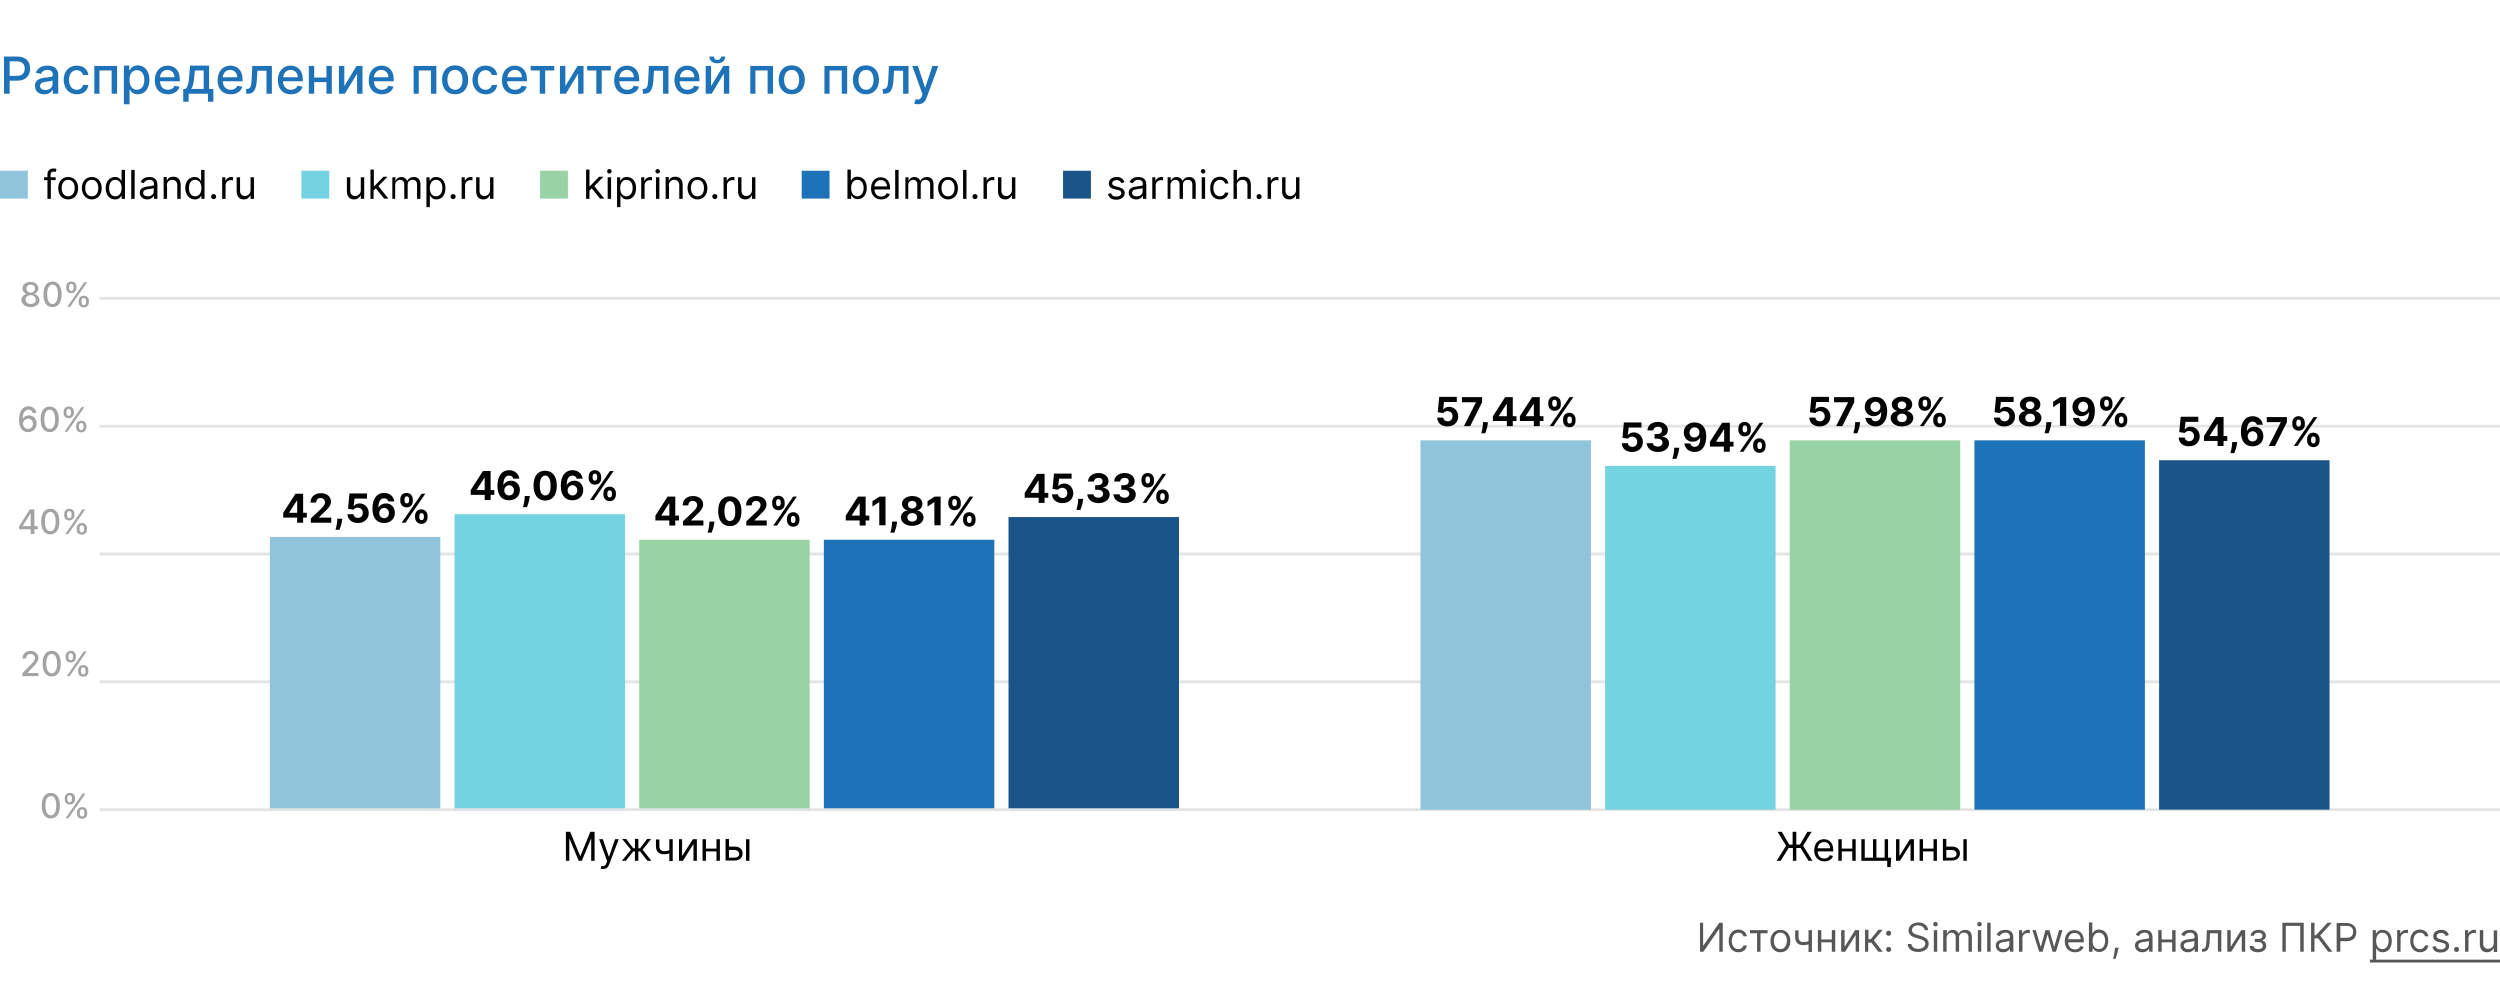 <svg xmlns="http://www.w3.org/2000/svg" id="Layer_1" x="0" y="0" version="1.1" viewBox="0 0 880 353" xml:space="preserve"><style>.st1{fill:none;stroke:#e4e4e4;stroke-linejoin:round;stroke-miterlimit:10}.st2{fill:#8fc4db}.st3{fill:#73d3e0}.st4{fill:#98d3a5}.st5{fill:#1e72b8}.st6{fill:#1a5489}.st7{fill:#575756}.st8{fill:#020203}.st9{fill:#a3a3a3}</style><path fill="#fff" d="M0 0h880v353H0z"/><path d="M35 195h845M35 150h845M35 240h845" class="st1"/><path d="M95 189h60v96H95z" class="st2"/><path d="M160 181h60v104h-60z" class="st3"/><path d="M225 190h60v95h-60z" class="st4"/><path d="M290 190h60v95h-60z" class="st5"/><path d="M355 182h60v103h-60z" class="st6"/><path d="M35 285h845M35 105h845" class="st1"/><path d="M500 155h60v130h-60z" class="st2"/><path d="M565 164h60v121h-60z" class="st3"/><path d="M630 155h60v130h-60z" class="st4"/><path d="M695 155h60v130h-60z" class="st5"/><path d="M760 162h60v123h-60z" class="st6"/><path d="M0 60.1h9.8v9.8H0z" class="st2"/><path d="M106.1 60.1h9.8v9.8h-9.8z" class="st3"/><path d="M190.1 60.1h9.8v9.8h-9.8z" class="st4"/><path d="M374.2 60.1h9.8v9.8h-9.8z" class="st6"/><path d="M282.2 60.1h9.8v9.8h-9.8zM1.4 33h2v-4.6h2.7c3 0 4.5-1.8 4.5-4.3 0-2.4-1.5-4.2-4.5-4.2H1.4V33zm2-6.3v-5.1h2.5c2 0 2.8 1.1 2.8 2.5 0 1.5-.8 2.6-2.7 2.6H3.4zM15.6 33.2c1.6 0 2.5-.8 2.9-1.6h.1V33h1.9v-6.5c0-2.9-2.2-3.4-3.8-3.4-1.8 0-3.4.7-4.1 2.5l1.8.4c.3-.7 1-1.4 2.3-1.4 1.2 0 1.9.6 1.9 1.8 0 .7-.7.7-2.5.9-1.9.2-3.8.7-3.8 2.9 0 2 1.4 3 3.3 3zm.4-1.5c-1.1 0-1.9-.5-1.9-1.4 0-1 .9-1.4 2-1.5.6-.1 2.1-.2 2.4-.5v1.3c0 1-.9 2.1-2.5 2.1zM27.1 33.2c2.3 0 3.8-1.4 4-3.3h-1.9c-.2 1.1-1.1 1.7-2.2 1.7-1.6 0-2.7-1.3-2.7-3.5 0-2.1 1.1-3.4 2.7-3.4 1.2 0 2 .8 2.2 1.7h1.9c-.2-2-1.8-3.3-4.1-3.3-2.8 0-4.6 2.1-4.6 5.1.1 2.9 1.8 5 4.7 5zM33.2 33H35v-8.2h4.3V33h1.9v-9.8h-8V33zM43.7 36.7h1.9v-5.2h.1c.3.6 1 1.7 2.8 1.7 2.4 0 4.1-1.9 4.1-5.1 0-3.2-1.8-5.1-4.1-5.1-1.8 0-2.5 1.1-2.8 1.7h-.2v-1.6h-1.9v13.6zm1.9-8.6c0-2.1.9-3.4 2.6-3.4 1.7 0 2.6 1.5 2.6 3.4 0 2-.9 3.5-2.6 3.5-1.7 0-2.6-1.4-2.6-3.5zM59.1 33.2c2.1 0 3.7-1.1 4.1-2.7l-1.8-.3c-.3.9-1.2 1.4-2.3 1.4-1.6 0-2.7-1.1-2.8-3h7V28c0-3.5-2.1-4.9-4.3-4.9-2.7 0-4.5 2.1-4.5 5.1-.1 3 1.7 5 4.6 5zm-2.8-6c.1-1.4 1.1-2.6 2.6-2.6s2.5 1.1 2.5 2.6h-5.1zM64.5 35.8h1.9V33h6.8v2.8h1.9v-4.5h-1.5v-8.2h-6.7l-.3 3.7c-.2 2.5-.5 3.8-1.3 4.5h-.8v4.5zm2.8-4.5c.7-.9.9-2.4 1.1-4.5l.2-2h3.1v6.5h-4.4zM81.2 33.2c2.1 0 3.7-1.1 4.1-2.7l-1.8-.3c-.3.9-1.2 1.4-2.3 1.4-1.6 0-2.7-1.1-2.8-3h7V28c0-3.5-2.1-4.9-4.3-4.9-2.7 0-4.5 2.1-4.5 5.1-.1 3 1.7 5 4.6 5zm-2.8-6c.1-1.4 1.1-2.6 2.6-2.6s2.5 1.1 2.5 2.6h-5.1zM86.7 33h.6c2.1 0 2.9-1.6 3.1-4.8l.2-3.3h3.2V33h1.9v-9.8h-6.9l-.2 4.3c-.1 3-.5 3.8-1.6 3.8h-.4l.1 1.7zM102.4 33.2c2.1 0 3.7-1.1 4.1-2.7l-1.8-.3c-.3.9-1.2 1.4-2.3 1.4-1.6 0-2.7-1.1-2.8-3h7V28c0-3.5-2.1-4.9-4.3-4.9-2.7 0-4.5 2.1-4.5 5.1 0 3 1.7 5 4.6 5zm-2.7-6c.1-1.4 1.1-2.6 2.6-2.6s2.5 1.1 2.5 2.6h-5.1zM110.6 23.2h-1.9V33h1.9v-4.1h4.3V33h1.9v-9.8h-1.9v4.1h-4.3v-4.1zM121.2 30.3v-7.1h-1.9V33h2.1l4.3-7.1V33h1.9v-9.8h-2.1l-4.3 7.1zM134.4 33.2c2.1 0 3.7-1.1 4.1-2.7l-1.8-.3c-.3.9-1.2 1.4-2.3 1.4-1.6 0-2.7-1.1-2.8-3h7V28c0-3.5-2.1-4.9-4.3-4.9-2.7 0-4.5 2.1-4.5 5.1-.1 3 1.7 5 4.6 5zm-2.8-6c.1-1.4 1.1-2.6 2.6-2.6s2.5 1.1 2.5 2.6h-5.1zM145.5 33h1.9v-8.2h4.3V33h1.9v-9.8h-8V33zM160.2 33.2c2.8 0 4.6-2 4.6-5.1 0-3.1-1.8-5.1-4.6-5.1s-4.6 2-4.6 5.1c0 3.1 1.8 5.1 4.6 5.1zm0-1.6c-1.8 0-2.7-1.6-2.7-3.5s.8-3.5 2.7-3.5c1.8 0 2.6 1.6 2.6 3.5s-.8 3.5-2.6 3.5zM171 33.2c2.3 0 3.8-1.4 4-3.3h-1.9c-.2 1.1-1.1 1.7-2.2 1.7-1.6 0-2.7-1.3-2.7-3.5 0-2.1 1.1-3.4 2.7-3.4 1.2 0 2 .8 2.2 1.7h1.9c-.2-2-1.8-3.3-4.1-3.3-2.8 0-4.6 2.1-4.6 5.1.1 2.9 1.9 5 4.7 5zM181.3 33.2c2.1 0 3.7-1.1 4.1-2.7l-1.8-.3c-.3.9-1.2 1.4-2.3 1.4-1.6 0-2.7-1.1-2.8-3h7V28c0-3.5-2.1-4.9-4.3-4.9-2.7 0-4.5 2.1-4.5 5.1-.1 3 1.7 5 4.6 5zm-2.7-6c.1-1.4 1.1-2.6 2.6-2.6s2.5 1.1 2.5 2.6h-5.1zM186.8 24.8h3.2V33h1.9v-8.2h3.2v-1.6h-8.3v1.6zM199 30.3v-7.1h-1.9V33h2.1l4.3-7.1V33h1.9v-9.8h-2.1l-4.3 7.1zM206.7 24.8h3.2V33h1.9v-8.2h3.2v-1.6h-8.3v1.6zM220.8 33.2c2.1 0 3.7-1.1 4.1-2.7l-1.8-.3c-.3.9-1.2 1.4-2.3 1.4-1.6 0-2.7-1.1-2.8-3h7V28c0-3.5-2.1-4.9-4.3-4.9-2.7 0-4.5 2.1-4.5 5.1-.1 3 1.7 5 4.6 5zm-2.8-6c.1-1.4 1.1-2.6 2.6-2.6s2.5 1.1 2.5 2.6H218zM226.3 33h.6c2.1 0 2.9-1.6 3.1-4.8l.2-3.3h3.2V33h1.9v-9.8h-6.9l-.2 4.3c-.1 3-.5 3.8-1.6 3.8h-.4l.1 1.7zM242 33.2c2.1 0 3.7-1.1 4.1-2.7l-1.8-.3c-.3.9-1.2 1.4-2.3 1.4-1.6 0-2.7-1.1-2.8-3h7V28c0-3.5-2.1-4.9-4.3-4.9-2.7 0-4.5 2.1-4.5 5.1 0 3 1.8 5 4.6 5zm-2.7-6c.1-1.4 1.1-2.6 2.6-2.6s2.5 1.1 2.5 2.6h-5.1zM250.3 30.3v-7.1h-1.9V33h2.1l4.3-7.1V33h1.9v-9.8h-2.1l-4.3 7.1zm3.5-10.4c0 .6-.4 1.2-1.3 1.2s-1.2-.6-1.2-1.2h-1.6c0 1.4 1.1 2.4 2.8 2.4 1.7 0 2.8-1 2.8-2.4h-1.5zM264 33h1.9v-8.2h4.3V33h1.9v-9.8h-8V33zM278.7 33.2c2.8 0 4.6-2 4.6-5.1 0-3.1-1.8-5.1-4.6-5.1s-4.6 2-4.6 5.1c0 3.1 1.8 5.1 4.6 5.1zm0-1.6c-1.8 0-2.7-1.6-2.7-3.5s.8-3.5 2.7-3.5c1.8 0 2.6 1.6 2.6 3.5s-.8 3.5-2.6 3.5zM290.1 33h1.9v-8.2h4.3V33h1.9v-9.8h-8V33zM304.8 33.2c2.8 0 4.6-2 4.6-5.1 0-3.1-1.8-5.1-4.6-5.1s-4.6 2-4.6 5.1c.1 3.1 1.9 5.1 4.6 5.1zm.1-1.6c-1.8 0-2.7-1.6-2.7-3.5s.8-3.5 2.7-3.5c1.8 0 2.6 1.6 2.6 3.5s-.9 3.5-2.6 3.5zM310.8 33h.6c2.1 0 2.9-1.6 3.1-4.8l.2-3.3h3.2V33h1.9v-9.8h-6.9l-.2 4.3c-.1 3-.5 3.8-1.6 3.8h-.4l.1 1.7zM323.1 36.7c1.6 0 2.6-.8 3.1-2.4l4.1-11.1h-2.1l-2.5 7.6h-.1l-2.5-7.6h-2l3.6 9.9-.2.7c-.5 1.3-1.2 1.4-2.2 1.1l-.5 1.6c.2.1.7.2 1.3.2z" class="st5"/><path d="M598.4 324.8V335h1.2l5.5-8h.1v8h1.2v-10.2h-1.2l-5.6 8h-.1v-8h-1.1zM611.9 335.2c1.7 0 2.8-1 3-2.4h-1.2c-.2.8-.9 1.3-1.8 1.3-1.4 0-2.3-1.2-2.3-2.9s.9-2.9 2.3-2.9c1 0 1.7.6 1.8 1.3h1.2c-.2-1.4-1.4-2.4-3-2.4-2.1 0-3.4 1.6-3.4 4 0 2.3 1.3 4 3.4 4zM616 328.5h2.5v6.5h1.2v-6.5h2.5v-1.1H616v1.1zM626.7 335.2c2.1 0 3.5-1.6 3.5-3.9 0-2.4-1.4-4-3.5-4s-3.5 1.6-3.5 4c0 2.3 1.4 3.9 3.5 3.9zm0-1.1c-1.6 0-2.3-1.4-2.3-2.9s.7-2.9 2.3-2.9c1.6 0 2.3 1.4 2.3 2.9-.1 1.6-.8 2.9-2.3 2.9zM637.8 327.4h-1.2v3.9c-.6.2-1.1.3-1.8.3-1 0-1.7-.5-1.7-1.7v-2.4h-1.2v2.4c0 1.9 1.1 2.8 2.9 2.8.7 0 1.3-.1 1.8-.3v2.7h1.2v-7.7zM641.1 327.4h-1.2v7.6h1.2v-3.3h3.7v3.3h1.2v-7.6h-1.2v3.3h-3.7v-3.3zM649.3 333.3v-5.9h-1.2v7.6h1.4l3.7-5.9v5.9h1.2v-7.6H653l-3.7 5.9zM656.4 335h1.2v-3.2h1.1l2.5 3.2h1.5l-3.1-4 3.1-3.7h-1.5l-2.7 3.3h-.8v-3.3h-1.2v7.7zM664.8 335.1c.5 0 .9-.4.9-.9s-.4-.9-.9-.9-.9.4-.9.9.4.9.9.9zm0-5.7c.5 0 .9-.4.9-.9s-.4-.9-.9-.9-.9.4-.9.9.4.9.9.9zM677.5 327.4h1.2c-.1-1.5-1.5-2.7-3.4-2.7s-3.5 1.1-3.5 2.8c0 1.4 1 2.2 2.6 2.6l1.3.4c1.1.3 2 .7 2 1.7 0 1.1-1.1 1.8-2.5 1.8-1.2 0-2.3-.5-2.4-1.7h-1.3c.1 1.7 1.5 2.8 3.7 2.8 2.3 0 3.7-1.3 3.7-2.9 0-1.9-1.8-2.5-2.9-2.8l-1-.3c-.8-.2-2-.6-2-1.7 0-1 .9-1.7 2.2-1.7 1.2.1 2.2.7 2.3 1.7zM680.7 335h1.2v-7.6h-1.2v7.6zm.6-8.9c.5 0 .8-.4.8-.8s-.4-.8-.8-.8c-.5 0-.8.4-.8.8-.1.4.3.8.8.8zM684 335h1.2v-4.8c0-1.1.8-1.9 1.7-1.9.9 0 1.5.6 1.5 1.5v5.2h1.2v-5c0-1 .6-1.7 1.7-1.7.8 0 1.6.4 1.6 1.6v5.1h1.2v-5.1c0-1.8-1-2.6-2.3-2.6-1.1 0-1.9.5-2.3 1.3h-.1c-.4-.8-1-1.3-2-1.3s-1.7.5-2 1.3h-.1v-1.2H684v7.6zM696.2 335h1.2v-7.6h-1.2v7.6zm.6-8.9c.5 0 .8-.4.8-.8s-.4-.8-.8-.8c-.5 0-.8.4-.8.8-.1.4.3.8.8.8zM700.7 324.8h-1.2V335h1.2v-10.2zM705.1 335.2c1.3 0 2-.7 2.3-1.2h.1v1h1.2v-5c0-2.4-1.8-2.7-2.8-2.7-1.2 0-2.5.4-3.1 1.8l1.1.4c.3-.6.9-1.2 2-1.2s1.6.6 1.6 1.6c0 .6-.6.5-2 .7-1.4.2-3 .5-3 2.2 0 1.5 1.1 2.4 2.6 2.4zm.1-1.1c-.9 0-1.6-.4-1.6-1.2 0-.9.8-1.2 1.7-1.3.5-.1 1.8-.2 2-.4v1.1c.1.9-.7 1.8-2.1 1.8zM710.7 335h1.2v-4.8c0-1 .8-1.8 1.9-1.8.3 0 .6.1.7.1v-1.2h-.6c-.9 0-1.7.5-2 1.3h-.1v-1.2h-1.1v7.6zM717.8 335h1.2l1.7-5.9h.1l1.7 5.9h1.2l2.3-7.6h-1.2l-1.7 5.8h-.1l-1.6-5.8H720l-1.6 5.8h-.1l-1.7-5.8h-1.2l2.4 7.6zM730.4 335.2c1.6 0 2.7-.8 3-1.9l-1.1-.3c-.3.8-1 1.2-1.9 1.2-1.4 0-2.3-.9-2.4-2.5h5.5v-.5c0-2.8-1.7-3.8-3.3-3.8-2.1 0-3.4 1.6-3.4 4 0 2.2 1.4 3.8 3.6 3.8zm-2.4-4.6c.1-1.2.9-2.2 2.3-2.2 1.3 0 2.1 1 2.1 2.2H728zM735.5 335h1.1v-1.2h.1c.3.4.8 1.3 2.2 1.3 1.9 0 3.2-1.5 3.2-4 0-2.4-1.3-3.9-3.3-3.9-1.5 0-1.9.9-2.2 1.3h-.1v-3.8h-1.2V335zm1.1-3.8c0-1.7.8-2.9 2.2-2.9 1.5 0 2.2 1.3 2.2 2.9 0 1.6-.8 2.9-2.2 2.9-1.4 0-2.2-1.2-2.2-2.9zM745.8 333.6h-1.3l-.1.6c-.1 1.3-.4 2.7-.6 3.3h.9c.2-.7.7-2.2.9-3.3l.2-.6zM754.1 335.2c1.3 0 2-.7 2.3-1.2h.1v1h1.2v-5c0-2.4-1.8-2.7-2.8-2.7-1.2 0-2.5.4-3.1 1.8l1.1.4c.3-.6.9-1.2 2-1.2s1.6.6 1.6 1.6c0 .6-.6.5-2 .7-1.4.2-3 .5-3 2.2 0 1.5 1.2 2.4 2.6 2.4zm.2-1.1c-.9 0-1.6-.4-1.6-1.2 0-.9.8-1.2 1.7-1.3.5-.1 1.8-.2 2-.4v1.1c0 .9-.7 1.8-2.1 1.8zM760.9 327.4h-1.2v7.6h1.2v-3.3h3.7v3.3h1.2v-7.6h-1.2v3.3h-3.7v-3.3zM770.1 335.2c1.3 0 2-.7 2.3-1.2h.1v1h1.2v-5c0-2.4-1.8-2.7-2.8-2.7-1.2 0-2.5.4-3.1 1.8l1.1.4c.3-.6.9-1.2 2-1.2s1.6.6 1.6 1.6c0 .6-.6.5-2 .7-1.4.2-3 .5-3 2.2 0 1.5 1.2 2.4 2.6 2.4zm.2-1.1c-.9 0-1.6-.4-1.6-1.2 0-.9.8-1.2 1.7-1.3.5-.1 1.8-.2 2-.4v1.1c.1.9-.7 1.8-2.1 1.8zM775.1 335h.4c1.7 0 2.2-1.3 2.3-3.8l.1-2.7h2.8v6.5h1.2v-7.6h-5.1l-.1 3.4c-.1 2.6-.4 3.2-1.3 3.2h-.3v1zM785.2 333.3v-5.9H784v7.6h1.4l3.7-5.9v5.9h1.2v-7.6h-1.4l-3.7 5.9zM791.9 333.1c0 1.3 1.2 2.1 2.9 2.1s2.9-.9 2.9-2.3c0-1-.6-1.7-1.4-1.8v-.1c.7-.2 1.3-.8 1.3-1.6 0-1.2-1-2.1-2.6-2.1s-2.7.9-2.8 2.1h1.2c0-.6.7-1.1 1.6-1.1.9 0 1.4.5 1.4 1.1 0 .6-.4 1.1-1.4 1.1h-1.3v1.1h1.3c.9 0 1.5.5 1.5 1.3 0 .9-.8 1.2-1.7 1.2-.9 0-1.5-.4-1.6-1.1h-1.3zM811 324.8h-7.6V335h1.2v-9.1h5.1v9.1h1.2v-10.2zM819.5 335h1.5l-4.3-5.7 4.1-4.5h-1.5l-4.1 4.4h-.5v-4.4h-1.2V335h1.2v-4.7h1.3l3.5 4.7zM822.6 335h1.2v-3.7h2.2c2.4 0 3.4-1.4 3.4-3.2 0-1.8-1.1-3.2-3.5-3.2h-3.4V335zm1.2-4.8v-4.3h2.2c1.7 0 2.3.9 2.3 2.1 0 1.2-.6 2.1-2.3 2.1h-2.2zM835.2 337.9h1.2v-4h.1c.3.4.8 1.3 2.2 1.3 1.9 0 3.2-1.5 3.2-4 0-2.4-1.3-3.9-3.3-3.9-1.5 0-1.9.9-2.2 1.3h-.1v-1.2h-1.1v10.5zm1.2-6.7c0-1.7.8-2.9 2.2-2.9 1.5 0 2.2 1.3 2.2 2.9 0 1.6-.8 2.9-2.2 2.9-1.4 0-2.2-1.2-2.2-2.9zM843.8 335h1.2v-4.8c0-1 .8-1.8 1.9-1.8.3 0 .6.1.7.1v-1.2h-.6c-.9 0-1.7.5-2 1.3h-.1v-1.2h-1.1v7.6zM851.8 335.2c1.7 0 2.8-1 3-2.4h-1.2c-.2.8-.9 1.3-1.8 1.3-1.4 0-2.3-1.2-2.3-2.9s.9-2.9 2.3-2.9c1 0 1.7.6 1.8 1.3h1.2c-.2-1.4-1.4-2.4-3-2.4-2.1 0-3.4 1.6-3.4 4 0 2.3 1.3 4 3.4 4zM862 329.1c-.4-1.1-1.2-1.8-2.7-1.8-1.6 0-2.8.9-2.8 2.2 0 1.1.6 1.8 2 2.1l1.3.3c.8.2 1.1.5 1.1 1.1 0 .7-.7 1.2-1.8 1.2-1 0-1.6-.4-1.8-1.2l-1.1.3c.3 1.3 1.3 2 2.9 2 1.8 0 3-1 3-2.3 0-1.1-.7-1.7-2-2.1l-1.1-.3c-.9-.2-1.3-.5-1.3-1.1 0-.7.7-1.1 1.6-1.1 1 0 1.4.6 1.6 1.1l1.1-.4zM864.7 335.1c.5 0 .9-.4.9-.9s-.4-.9-.9-.9-.9.4-.9.9.4.9.9.9zM867.7 335h1.2v-4.8c0-1 .8-1.8 1.9-1.8.3 0 .6.1.7.1v-1.2h-.6c-.9 0-1.7.5-2 1.3h-.1v-1.2h-1.1v7.6zM877.8 331.9c0 1.4-1.1 2.1-2 2.1-1 0-1.7-.7-1.7-1.8v-4.8h-1.2v4.9c0 1.9 1 2.9 2.5 2.9 1.2 0 1.9-.6 2.3-1.4h.1v1.3h1.2v-7.6h-1.2v4.4z" class="st7"/><path d="M834.2 337.8H880v1h-45.8v-1z" class="st7"/><path d="M199.2 292.8V303h1.2v-7.7h.1l3.2 7.7h1.1l3.2-7.7h.1v7.7h1.2v-10.2h-1.5l-3.5 8.5h-.1l-3.5-8.5h-1.5zM212.3 305.9c1.1 0 1.8-.6 2.2-1.8l3.3-8.7h-1.3l-2.1 6.1h-.1l-2.1-6.1h-1.3l2.8 7.7-.2.6c-.4 1.2-1 1.3-1.8 1.1l-.3 1c.1 0 .5.1.9.1zM218.9 303h1.4l2.6-3.3h.6v3.3h1.2v-3.3h.6l2.6 3.3h1.4l-3.1-3.9 3-3.8h-1.4l-2.5 3.3h-.6v-3.3h-1.2v3.3h-.6l-2.5-3.3H219l3.1 3.8-3.2 3.9zM236.8 295.4h-1.2v3.9c-.6.2-1.1.3-1.8.3-1 0-1.7-.5-1.7-1.7v-2.4h-1.2v2.4c0 1.9 1.1 2.8 2.9 2.8.7 0 1.3-.1 1.8-.3v2.7h1.2v-7.7zM240.1 301.3v-5.9H239v7.6h1.4l3.7-5.9v5.9h1.2v-7.6h-1.4l-3.8 5.9zM248.5 295.4h-1.2v7.6h1.2v-3.3h3.7v3.3h1.2v-7.6h-1.2v3.3h-3.7v-3.3zM256.6 298.1v-2.8h-1.2v7.6h3.2c1.8 0 2.8-1.1 2.8-2.5s-1-2.4-2.8-2.4h-2zm6 4.9h1.2v-7.6h-1.2v7.6zm-6-3.8h2c.9 0 1.6.6 1.6 1.4 0 .8-.7 1.3-1.6 1.3h-2v-2.7zM632.3 292.8H631v4.5h-1.2l-2.6-4.5h-1.5l3 4.9-3.3 5.3h1.4l2.8-4.5h1.5v4.5h1.2v-4.5h1.5l2.8 4.5h1.4l-3.3-5.3 3-4.9h-1.5l-2.6 4.5h-1.3v-4.5zM642.2 303.2c1.6 0 2.7-.8 3-1.9l-1.1-.3c-.3.8-1 1.2-1.9 1.2-1.4 0-2.3-.9-2.4-2.5h5.5v-.5c0-2.8-1.7-3.8-3.3-3.8-2.1 0-3.4 1.6-3.4 4 0 2.2 1.4 3.8 3.6 3.8zm-2.4-4.6c.1-1.2.9-2.2 2.3-2.2 1.3 0 2.1 1 2.1 2.2h-4.4zM648.3 295.4h-1.2v7.6h1.2v-3.3h3.7v3.3h1.2v-7.6H652v3.3h-3.7v-3.3zM665.7 301.9h-1.1v-6.5h-1.2v6.5h-2.9v-6.5h-1.2v6.5h-2.9v-6.5h-1.2v7.6h9.1v2.2h1.2l.2-3.3zM668.6 301.3v-5.9h-1.2v7.6h1.4l3.7-5.9v5.9h1.2v-7.6h-1.4l-3.7 5.9zM676.9 295.4h-1.2v7.6h1.2v-3.3h3.7v3.3h1.2v-7.6h-1.2v3.3h-3.7v-3.3zM685.1 298.1v-2.8h-1.2v7.6h3.2c1.8 0 2.8-1.1 2.8-2.5s-1-2.4-2.8-2.4h-2zm6 4.9h1.2v-7.6h-1.2v7.6zm-6-3.8h2c.9 0 1.6.6 1.6 1.4 0 .8-.7 1.3-1.6 1.3h-2v-2.7zM360.7 175.2h4.9v1.8h2.1v-1.8h1.3v-1.7h-1.3v-6.7H365l-4.3 6.7v1.7zm4.9-1.7h-2.8v-.1l2.7-4.2h.1v4.3zM374 177.1c2.3 0 3.8-1.5 3.8-3.5 0-1.9-1.4-3.4-3.2-3.4-.9 0-1.7.4-2 .9h-.1l.3-2.6h4.4v-1.8H371l-.5 5.4 1.9.3c.3-.4.9-.7 1.5-.7 1 0 1.8.7 1.8 1.8s-.7 1.8-1.7 1.8c-.9 0-1.5-.5-1.6-1.3h-2.1c.1 1.9 1.6 3.1 3.7 3.1zM381.3 175.6h-1.8v.6c-.1 1.4-.4 2.7-.6 3.3h1.4c.2-.6.8-2 .9-3.3l.1-.6zM386.7 177.1c2.3 0 3.9-1.3 3.9-3 0-1.3-.8-2.2-2.3-2.4v-.1c1.1-.2 1.9-1 1.9-2.2 0-1.6-1.4-2.9-3.5-2.9s-3.7 1.2-3.7 3h2.1c0-.8.7-1.3 1.6-1.3.9 0 1.5.5 1.4 1.3 0 .8-.7 1.3-1.7 1.3h-.9v1.6h.9c1.2 0 1.9.6 1.9 1.4 0 .8-.7 1.4-1.7 1.4-.9 0-1.7-.5-1.7-1.2h-2.2c.2 1.9 1.8 3.1 4 3.1zM395.9 177.1c2.3 0 3.9-1.3 3.9-3 0-1.3-.8-2.2-2.3-2.4v-.1c1.1-.2 1.9-1 1.9-2.2 0-1.6-1.4-2.9-3.5-2.9s-3.7 1.2-3.7 3h2.1c0-.8.7-1.3 1.6-1.3.9 0 1.5.5 1.4 1.3 0 .8-.7 1.3-1.7 1.3h-.9v1.6h.9c1.2 0 1.9.6 1.9 1.4 0 .8-.7 1.4-1.7 1.4-.9 0-1.7-.5-1.7-1.2h-2.2c.2 1.9 1.8 3.1 4 3.1zM407 175.1c0 1.2.8 2.3 2.2 2.3 1.4 0 2.2-1 2.2-2.3v-.5c0-1.2-.8-2.3-2.2-2.3-1.4 0-2.2 1-2.2 2.3v.5zm-5.2-5.8c0 1.2.8 2.3 2.2 2.3 1.4 0 2.3-1 2.2-2.3v-.5c0-1.2-.8-2.3-2.2-2.3-1.4 0-2.2 1-2.2 2.3v.5zm.4 7.7h1.3l7-10.2h-1.3l-7 10.2zm6.2-2.4c0-.5.2-1 .8-1 .6 0 .8.5.8 1v.5c0 .5-.2 1-.8 1-.6 0-.8-.5-.8-1v-.5zm-5.2-5.9c0-.5.2-1 .8-1 .6 0 .8.5.8 1v.5c0 .5-.2 1-.8 1-.6 0-.8-.5-.8-1v-.5zM99.7 182.2h4.9v1.8h2.1v-1.8h1.3v-1.7h-1.3v-6.7H104l-4.3 6.7v1.7zm4.9-1.7h-2.8v-.1l2.7-4.2h.1v4.3zM109.3 184h7.3v-1.8h-4.3v-.1l1.5-1.5c2.1-1.9 2.7-2.9 2.7-4 0-1.8-1.4-3-3.6-3-2.1 0-3.6 1.3-3.6 3.3h2c0-1 .6-1.6 1.5-1.6s1.6.6 1.6 1.5c0 .8-.5 1.4-1.4 2.3l-3.6 3.4v1.5zM120.5 182.6h-1.8v.6c-.1 1.4-.4 2.7-.6 3.3h1.4c.2-.6.8-2 .9-3.3l.1-.6zM126 184.1c2.3 0 3.8-1.5 3.8-3.5 0-1.9-1.4-3.4-3.2-3.4-.9 0-1.7.4-2 .9h-.1l.3-2.6h4.4v-1.8H123l-.5 5.4 1.9.3c.3-.4.9-.7 1.5-.7 1 0 1.8.7 1.8 1.8s-.7 1.8-1.7 1.8c-.9 0-1.5-.5-1.6-1.3h-2.1c.1 1.9 1.6 3.1 3.7 3.1zM135.2 184.1c2.3 0 3.8-1.5 3.8-3.6 0-1.9-1.3-3.3-3.1-3.3-1.1 0-2.1.5-2.6 1.4h-.1c0-2 .7-3.2 2-3.2.8 0 1.3.4 1.5 1.1h2.1c-.2-1.7-1.6-3-3.6-3-2.5 0-4.1 2-4.1 5.5 0 3.9 2 5.1 4.1 5.1zm0-1.7c-1 0-1.7-.8-1.7-1.8s.8-1.8 1.7-1.8c1 0 1.7.8 1.7 1.8 0 1.1-.7 1.8-1.7 1.8zM146.1 182.1c0 1.2.8 2.3 2.2 2.3 1.4 0 2.2-1 2.2-2.3v-.5c0-1.2-.8-2.3-2.2-2.3-1.4 0-2.2 1-2.2 2.3v.5zm-5.2-5.8c0 1.2.8 2.3 2.2 2.3 1.4 0 2.3-1 2.2-2.3v-.5c0-1.2-.8-2.3-2.2-2.3-1.4 0-2.2 1-2.2 2.3v.5zm.5 7.7h1.3l7-10.2h-1.3l-7 10.2zm6.2-2.4c0-.5.2-1 .8-1 .6 0 .8.5.8 1v.5c0 .5-.2 1-.8 1-.6 0-.8-.5-.8-1v-.5zm-5.2-5.9c0-.5.2-1 .8-1 .6 0 .8.5.8 1v.5c0 .5-.2 1-.8 1-.6 0-.8-.5-.8-1v-.5zM509.5 150.1c2.3 0 3.8-1.5 3.8-3.5 0-1.9-1.4-3.4-3.2-3.4-.9 0-1.7.4-2 .9h-.1l.3-2.6h4.5v-1.8h-6.2l-.5 5.4 1.9.3c.3-.4.9-.7 1.5-.7 1 0 1.8.7 1.8 1.8s-.7 1.8-1.7 1.8c-.9 0-1.5-.5-1.6-1.3h-2.1c0 1.9 1.5 3.1 3.6 3.1zM515.3 150h2.2l4.2-8.4v-1.8h-7.1v1.8h4.9v.1l-4.2 8.3zM523.7 148.6H522v.6c-.1 1.4-.4 2.7-.6 3.3h1.4c.2-.6.8-2 .9-3.3v-.6zM525.5 148.2h4.9v1.8h2.1v-1.8h1.3v-1.7h-1.3v-6.7h-2.7l-4.3 6.7v1.7zm4.9-1.7h-2.8v-.1l2.7-4.2h.1v4.3zM535 148.2h4.9v1.8h2.1v-1.8h1.3v-1.7H542v-6.7h-2.7l-4.3 6.7v1.7zm4.9-1.7h-2.8v-.1l2.7-4.2h.1v4.3zM550.2 148.1c0 1.2.8 2.3 2.2 2.3 1.4 0 2.2-1 2.2-2.3v-.5c0-1.2-.8-2.3-2.2-2.3-1.4 0-2.2 1-2.2 2.3v.5zm-5.2-5.8c0 1.2.8 2.3 2.2 2.3 1.4 0 2.3-1 2.2-2.3v-.5c0-1.2-.8-2.3-2.2-2.3-1.4 0-2.2 1-2.2 2.3v.5zm.5 7.7h1.3l7-10.2h-1.3l-7 10.2zm6.2-2.4c0-.5.2-1 .8-1 .6 0 .8.5.8 1v.5c0 .5-.2 1-.8 1-.6 0-.8-.5-.8-1v-.5zm-5.3-5.9c0-.5.2-1 .8-1 .6 0 .8.5.8 1v.5c0 .5-.2 1-.8 1-.6 0-.8-.5-.8-1v-.5zM165.7 174.2h4.9v1.8h2.1v-1.8h1.3v-1.7h-1.3v-6.7H170l-4.3 6.7v1.7zm4.9-1.7h-2.8v-.1l2.7-4.2h.1v4.3zM179.2 176.1c2.3 0 3.8-1.5 3.8-3.6 0-1.9-1.3-3.3-3.1-3.3-1.1 0-2.1.5-2.6 1.4h-.1c0-2 .7-3.2 2-3.2.8 0 1.3.4 1.5 1.1h2.1c-.2-1.7-1.6-3-3.6-3-2.5 0-4.1 2-4.1 5.5 0 3.9 2 5.1 4.1 5.1zm0-1.7c-1 0-1.7-.8-1.7-1.8s.8-1.8 1.7-1.8c1 0 1.7.8 1.7 1.8 0 1.1-.7 1.8-1.7 1.8zM186.5 174.6h-1.8v.6c-.1 1.4-.4 2.7-.6 3.3h1.4c.2-.6.8-2 .9-3.3l.1-.6zM191.9 176.2c2.6 0 4.1-1.9 4.1-5.3 0-3.3-1.6-5.2-4.1-5.2-2.6 0-4.1 1.9-4.1 5.2 0 3.4 1.6 5.3 4.1 5.3zm0-1.8c-1.2 0-1.9-1.2-1.9-3.5s.8-3.5 1.9-3.5c1.2 0 1.9 1.2 1.9 3.5.1 2.4-.7 3.5-1.9 3.5zM201.5 176.1c2.3 0 3.8-1.5 3.8-3.6 0-1.9-1.3-3.3-3.1-3.3-1.1 0-2.1.5-2.6 1.4h-.1c0-2 .7-3.2 2-3.2.8 0 1.3.4 1.5 1.1h2.1c-.2-1.7-1.6-3-3.6-3-2.5 0-4.1 2-4.1 5.5 0 3.9 2 5.1 4.1 5.1zm0-1.7c-1 0-1.7-.8-1.7-1.8s.8-1.8 1.7-1.8c1 0 1.7.8 1.7 1.8 0 1.1-.7 1.8-1.7 1.8zM212.4 174.1c0 1.2.8 2.3 2.2 2.3 1.4 0 2.2-1 2.2-2.3v-.5c0-1.2-.8-2.3-2.2-2.3-1.4 0-2.2 1-2.2 2.3v.5zm-5.2-5.8c0 1.2.8 2.3 2.2 2.3 1.4 0 2.3-1 2.2-2.3v-.5c0-1.2-.8-2.3-2.2-2.3-1.4 0-2.2 1-2.2 2.3v.5zm.5 7.7h1.3l7-10.2h-1.3l-7 10.2zm6.1-2.4c0-.5.2-1 .8-1 .6 0 .8.5.8 1v.5c0 .5-.2 1-.8 1-.6 0-.8-.5-.8-1v-.5zm-5.2-5.9c0-.5.2-1 .8-1 .6 0 .8.5.8 1v.5c0 .5-.2 1-.8 1-.6 0-.8-.5-.8-1v-.5zM230.7 183.2h4.9v1.8h2.1v-1.8h1.3v-1.7h-1.3v-6.7H235l-4.3 6.7v1.7zm4.9-1.7h-2.8v-.1l2.7-4.2h.1v4.3zM240.3 185h7.3v-1.8h-4.3v-.1l1.5-1.5c2.1-1.9 2.7-2.9 2.7-4 0-1.8-1.4-3-3.6-3-2.1 0-3.6 1.3-3.6 3.3h2c0-1 .6-1.6 1.5-1.6s1.6.6 1.6 1.5c0 .8-.5 1.4-1.4 2.3l-3.6 3.4v1.5zM251.5 183.6h-1.8v.6c-.1 1.4-.4 2.7-.6 3.3h1.4c.2-.6.8-2 .9-3.3l.1-.6zM256.9 185.2c2.6 0 4.1-1.9 4.1-5.3 0-3.3-1.6-5.2-4.1-5.2-2.6 0-4.1 1.9-4.1 5.2 0 3.4 1.6 5.3 4.1 5.3zm0-1.8c-1.2 0-1.9-1.2-1.9-3.5s.8-3.5 1.9-3.5c1.2 0 1.9 1.2 1.9 3.5.1 2.4-.7 3.5-1.9 3.5zM262.6 185h7.3v-1.8h-4.3v-.1l1.5-1.5c2.1-1.9 2.7-2.9 2.7-4 0-1.8-1.4-3-3.6-3-2.1 0-3.6 1.3-3.6 3.3h2c0-1 .6-1.6 1.5-1.6s1.6.6 1.6 1.5c0 .8-.5 1.4-1.4 2.3l-3.6 3.4v1.5zM277 183.1c0 1.2.8 2.3 2.2 2.3 1.4 0 2.2-1 2.2-2.3v-.5c0-1.2-.8-2.3-2.2-2.3-1.4 0-2.2 1-2.2 2.3v.5zm-5.2-5.8c0 1.2.8 2.3 2.2 2.3 1.4 0 2.3-1 2.2-2.3v-.5c0-1.2-.8-2.3-2.2-2.3-1.4 0-2.2 1-2.2 2.3v.5zm.4 7.7h1.3l7-10.2h-1.3l-7 10.2zm6.2-2.4c0-.5.2-1 .8-1 .6 0 .8.5.8 1v.5c0 .5-.2 1-.8 1-.6 0-.8-.5-.8-1v-.5zm-5.2-5.9c0-.5.2-1 .8-1 .6 0 .8.5.8 1v.5c0 .5-.2 1-.8 1-.6 0-.8-.5-.8-1v-.5zM297.7 183.2h4.9v1.8h2.1v-1.8h1.3v-1.7h-1.3v-6.7H302l-4.3 6.7v1.7zm4.9-1.7h-2.8v-.1l2.7-4.2h.1v4.3zM311.6 174.8h-2l-2.5 1.6v1.9l2.3-1.5h.1v8.1h2.2v-10.1zM315.8 183.6H314v.6c-.1 1.4-.4 2.7-.6 3.3h1.4c.2-.6.8-2 .9-3.3l.1-.6zM321.1 185.1c2.3 0 3.9-1.2 4-2.9 0-1.3-1-2.3-2.2-2.5v-.1c1.1-.2 1.8-1.1 1.8-2.3 0-1.6-1.5-2.7-3.6-2.7s-3.6 1.2-3.6 2.7c0 1.1.7 2 1.8 2.3v.1c-1.2.2-2.2 1.2-2.2 2.5.1 1.7 1.7 2.9 4 2.9zm0-1.5c-1 0-1.7-.6-1.7-1.5s.7-1.5 1.7-1.5 1.7.6 1.7 1.5-.7 1.5-1.7 1.5zm0-4.6c-.9 0-1.5-.6-1.5-1.4 0-.8.6-1.3 1.5-1.3s1.5.6 1.5 1.3c0 .8-.6 1.4-1.5 1.4zM331 174.8h-2l-2.5 1.6v1.9l2.3-1.5h.1v8.1h2.2v-10.1zM339 183.1c0 1.2.8 2.3 2.2 2.3 1.4 0 2.2-1 2.2-2.3v-.5c0-1.2-.8-2.3-2.2-2.3-1.4 0-2.2 1-2.2 2.3v.5zm-5.2-5.8c0 1.2.8 2.3 2.2 2.3 1.4 0 2.3-1 2.2-2.3v-.5c0-1.2-.8-2.3-2.2-2.3-1.4 0-2.2 1-2.2 2.3v.5zm.5 7.7h1.3l7-10.2h-1.3l-7 10.2zm6.1-2.4c0-.5.2-1 .8-1 .6 0 .8.5.8 1v.5c0 .5-.2 1-.8 1-.6 0-.8-.5-.8-1v-.5zm-5.2-5.9c0-.5.2-1 .8-1 .6 0 .8.5.8 1v.5c0 .5-.2 1-.8 1-.6 0-.8-.5-.8-1v-.5z" class="st8"/><path d="M17.9 288.1c2 0 3.2-1.6 3.2-4.5 0-2.8-1.2-4.5-3.2-4.5s-3.2 1.6-3.2 4.5 1.2 4.5 3.2 4.5zm0-1.1c-1.2 0-1.9-1.2-1.9-3.4s.7-3.4 1.9-3.4 1.9 1.2 1.9 3.4-.7 3.4-1.9 3.4zM27.1 286.4c0 1 .6 1.8 1.8 1.8 1.1 0 1.8-.8 1.8-1.8v-.5c0-1-.6-1.8-1.8-1.8-1.1 0-1.8.8-1.8 1.8v.5zm-4.3-5c0 1 .6 1.8 1.8 1.8 1.1 0 1.8-.8 1.8-1.8v-.5c0-1-.6-1.8-1.8-1.8-1.1 0-1.8.8-1.8 1.8v.5zm.3 6.6h1l6-8.7h-1l-6 8.7zm5-2.1c0-.5.2-1 .8-1 .6 0 .8.5.8 1v.5c0 .5-.2 1-.8 1-.6 0-.8-.5-.8-1v-.5zm-4.4-5c0-.5.2-1 .8-1 .6 0 .8.5.8 1v.5c0 .5-.2 1-.8 1-.6 0-.8-.5-.8-1v-.5zM7.8 238h5.7v-1.1H9.7v-.1l1.7-1.8c1.6-1.6 2.1-2.4 2.1-3.4 0-1.4-1.1-2.5-2.8-2.5-1.6 0-2.8 1.1-2.8 2.7h1.3c0-.9.6-1.6 1.5-1.6s1.6.5 1.6 1.4c0 .8-.5 1.3-1.4 2.3l-3 3.1v1zM18.2 238.1c2 0 3.2-1.6 3.2-4.5 0-2.8-1.2-4.5-3.2-4.5s-3.2 1.6-3.2 4.5 1.2 4.5 3.2 4.5zm0-1.1c-1.2 0-1.9-1.2-1.9-3.4s.7-3.4 1.9-3.4 1.9 1.2 1.9 3.4-.7 3.4-1.9 3.4zM27.5 236.4c0 1 .6 1.8 1.8 1.8 1.1 0 1.8-.8 1.8-1.8v-.5c0-1-.6-1.8-1.8-1.8-1.1 0-1.8.8-1.8 1.8v.5zm-4.4-5c0 1 .6 1.8 1.8 1.8 1.1 0 1.8-.8 1.8-1.8v-.5c0-1-.6-1.8-1.8-1.8-1.1 0-1.8.8-1.8 1.8v.5zm.4 6.6h1l6-8.7h-1l-6 8.7zm5-2.1c0-.5.2-1 .8-1 .6 0 .8.5.8 1v.5c0 .5-.2 1-.8 1-.6 0-.8-.5-.8-1v-.5zm-4.4-5c0-.5.2-1 .8-1 .6 0 .8.5.8 1v.5c0 .5-.2 1-.8 1-.6 0-.8-.5-.8-1v-.5zM6.7 186.3h4.1v1.7h1.3v-1.7h1.2v-1.1h-1.2v-5.9h-1.6l-3.8 6v1zm4.1-1.1H8v-.1l2.7-4.3h.1v4.4zM17.7 188.1c2 0 3.2-1.6 3.2-4.5 0-2.8-1.2-4.5-3.2-4.5s-3.2 1.6-3.2 4.5 1.2 4.5 3.2 4.5zm0-1.1c-1.2 0-1.9-1.2-1.9-3.4s.7-3.4 1.9-3.4 1.9 1.2 1.9 3.4-.7 3.4-1.9 3.4zM27 186.4c0 1 .6 1.8 1.8 1.8 1.1 0 1.8-.8 1.8-1.8v-.5c0-1-.6-1.8-1.8-1.8-1.1 0-1.8.8-1.8 1.8v.5zm-4.4-5c0 1 .6 1.8 1.8 1.8 1.1 0 1.8-.8 1.8-1.8v-.5c0-1-.6-1.8-1.8-1.8-1.1 0-1.8.8-1.8 1.8v.5zm.4 6.6h1l6-8.7h-1l-6 8.7zm5-2.1c0-.5.2-1 .8-1 .6 0 .8.5.8 1v.5c0 .5-.2 1-.8 1-.6 0-.8-.5-.8-1v-.5zm-4.4-5c0-.5.2-1 .8-1 .6 0 .8.5.8 1v.5c0 .5-.2 1-.8 1-.6 0-.8-.5-.8-1v-.5zM9.9 152.1c1.8 0 3-1.3 3-3s-1.2-2.9-2.7-2.9c-.9 0-1.7.4-2.2 1.2 0-2 .8-3.2 2-3.2.8 0 1.4.5 1.5 1.2h1.3c-.2-1.4-1.3-2.4-2.8-2.4-2 0-3.3 1.7-3.3 4.8 0 3.3 1.6 4.3 3.2 4.3zm0-1.1c-1 0-1.8-.9-1.8-1.8 0-1 .8-1.8 1.8-1.8s1.7.8 1.7 1.8-.7 1.8-1.7 1.8zM17.5 152.1c2 0 3.2-1.6 3.2-4.5 0-2.8-1.2-4.5-3.2-4.5s-3.2 1.6-3.2 4.5 1.2 4.5 3.2 4.5zm0-1.1c-1.2 0-1.9-1.2-1.9-3.4s.7-3.4 1.9-3.4 1.9 1.2 1.9 3.4-.7 3.4-1.9 3.4zM26.8 150.4c0 1 .6 1.8 1.8 1.8 1.1 0 1.8-.8 1.8-1.8v-.5c0-1-.6-1.8-1.8-1.8-1.1 0-1.8.8-1.8 1.8v.5zm-4.4-5c0 1 .6 1.8 1.8 1.8 1.1 0 1.8-.8 1.8-1.8v-.5c0-1-.6-1.8-1.8-1.8-1.1 0-1.8.8-1.8 1.8v.5zm.3 6.6h1l6-8.7h-1l-6 8.7zm5.1-2.1c0-.5.2-1 .8-1 .6 0 .8.5.8 1v.5c0 .5-.2 1-.8 1-.6 0-.8-.5-.8-1v-.5zm-4.4-5c0-.5.2-1 .8-1 .6 0 .8.5.8 1v.5c0 .5-.2 1-.8 1-.6 0-.8-.5-.8-1v-.5zM10.8 108.1c1.8 0 3.1-1 3.1-2.4 0-1.1-.8-2-1.8-2.2v-.1c.8-.2 1.4-1 1.4-1.9 0-1.3-1.2-2.3-2.8-2.3-1.6 0-2.8 1-2.8 2.3 0 .9.6 1.7 1.4 1.9v.1c-1 .2-1.8 1.1-1.8 2.2.2 1.4 1.5 2.4 3.3 2.4zm0-1.1c-1.1 0-1.8-.6-1.8-1.5s.7-1.6 1.8-1.6c1 0 1.8.6 1.8 1.6s-.7 1.5-1.8 1.5zm0-4c-.9 0-1.5-.6-1.5-1.4 0-.8.6-1.4 1.5-1.4s1.5.5 1.5 1.4c0 .8-.6 1.4-1.5 1.4zM18.5 108.1c2 0 3.2-1.6 3.2-4.5 0-2.8-1.2-4.5-3.2-4.5s-3.2 1.6-3.2 4.5 1.1 4.5 3.2 4.5zm0-1.1c-1.2 0-1.9-1.2-1.9-3.4s.7-3.4 1.9-3.4 1.9 1.2 1.9 3.4c-.1 2.2-.8 3.4-1.9 3.4zM27.7 106.4c0 1 .6 1.8 1.8 1.8 1.1 0 1.8-.8 1.8-1.8v-.5c0-1-.6-1.8-1.8-1.8-1.1 0-1.8.8-1.8 1.8v.5zm-4.4-5c0 1 .6 1.8 1.8 1.8 1.1 0 1.8-.8 1.8-1.8v-.5c0-1-.6-1.8-1.8-1.8-1.1 0-1.8.8-1.8 1.8v.5zm.4 6.6h1l6-8.7h-1l-6 8.7zm5-2.1c0-.5.2-1 .8-1 .6 0 .8.5.8 1v.5c0 .5-.2 1-.8 1-.6 0-.8-.5-.8-1v-.5zm-4.4-5c0-.5.2-1 .8-1 .6 0 .8.5.8 1v.5c0 .5-.2 1-.8 1-.6 0-.8-.5-.8-1v-.5z" class="st9"/><path d="M770.5 157.1c2.3 0 3.8-1.5 3.8-3.5 0-1.9-1.4-3.4-3.2-3.4-.9 0-1.7.4-2 .9h-.1l.3-2.6h4.5v-1.8h-6.2l-.5 5.4 1.9.3c.3-.4.9-.7 1.5-.7 1 0 1.8.7 1.8 1.8s-.7 1.8-1.7 1.8c-.9 0-1.5-.5-1.6-1.3h-2.1c0 1.9 1.5 3.1 3.6 3.1zM775.7 155.2h4.9v1.8h2.1v-1.8h1.3v-1.7h-1.3v-6.7H780l-4.2 6.7v1.7zm4.9-1.7h-2.8v-.1l2.7-4.2h.1v4.3zM787.5 155.6h-1.8v.6c-.1 1.4-.4 2.7-.6 3.3h1.4c.2-.6.8-2 .9-3.3l.1-.6zM792.9 157.1c2.3 0 3.8-1.5 3.8-3.6 0-1.9-1.3-3.3-3.1-3.3-1.1 0-2.1.5-2.6 1.4h-.1c0-2 .7-3.2 2-3.2.8 0 1.3.4 1.5 1.1h2.1c-.2-1.7-1.6-3-3.6-3-2.5 0-4.1 2-4.1 5.5 0 3.9 2 5.1 4.1 5.1zm0-1.7c-1 0-1.7-.8-1.7-1.8s.8-1.8 1.7-1.8c1 0 1.7.8 1.7 1.8 0 1.1-.7 1.8-1.7 1.8zM798.6 157h2.2l4.2-8.4v-1.8h-7.1v1.8h4.9v.1l-4.2 8.3zM812.1 155.1c0 1.2.8 2.3 2.2 2.3 1.4 0 2.2-1 2.2-2.3v-.5c0-1.2-.8-2.3-2.2-2.3-1.4 0-2.2 1-2.2 2.3v.5zm-5.2-5.8c0 1.2.8 2.3 2.2 2.3 1.4 0 2.3-1 2.2-2.3v-.5c0-1.2-.8-2.3-2.2-2.3-1.4 0-2.2 1-2.2 2.3v.5zm.5 7.7h1.3l7-10.2h-1.3l-7 10.2zm6.1-2.4c0-.5.2-1 .8-1 .6 0 .8.5.8 1v.5c0 .5-.2 1-.8 1-.6 0-.8-.5-.8-1v-.5zm-5.2-5.9c0-.5.2-1 .8-1 .6 0 .8.5.8 1v.5c0 .5-.2 1-.8 1-.6 0-.8-.5-.8-1v-.5zM640.5 150.1c2.3 0 3.8-1.5 3.8-3.5 0-1.9-1.4-3.4-3.2-3.4-.9 0-1.7.4-2 .9h-.1l.3-2.6h4.5v-1.8h-6.2l-.5 5.4 1.9.3c.3-.4.9-.7 1.5-.7 1 0 1.8.7 1.8 1.8s-.7 1.8-1.7 1.8c-.9 0-1.5-.5-1.6-1.3h-2.1c0 1.9 1.5 3.1 3.6 3.1zM646.3 150h2.2l4.2-8.4v-1.8h-7.1v1.8h4.9v.1l-4.2 8.3zM654.7 148.6H653v.6c-.1 1.4-.4 2.7-.6 3.3h1.4c.2-.6.8-2 .9-3.3v-.6zM660.2 139.7c-2.3 0-3.8 1.5-3.8 3.5 0 1.9 1.3 3.3 3.1 3.3 1.1 0 2.1-.5 2.6-1.4h.1c0 2-.7 3.2-2 3.2-.8 0-1.3-.4-1.5-1.2h-2.1c.2 1.7 1.6 3 3.6 3 2.5 0 4.1-2 4.1-5.5-.1-3.6-2.1-4.9-4.1-4.9zm0 1.7c1 0 1.7.8 1.7 1.8s-.8 1.8-1.8 1.8-1.7-.8-1.7-1.8.8-1.8 1.8-1.8zM669.5 150.1c2.3 0 3.9-1.2 4-2.9 0-1.3-1-2.3-2.2-2.5v-.1c1.1-.2 1.8-1.1 1.8-2.3 0-1.6-1.5-2.7-3.6-2.7s-3.6 1.2-3.6 2.7c0 1.1.7 2 1.8 2.3v.1c-1.2.2-2.2 1.2-2.2 2.5.1 1.7 1.7 2.9 4 2.9zm0-1.5c-1 0-1.7-.6-1.7-1.5s.7-1.5 1.7-1.5 1.7.6 1.7 1.5-.7 1.5-1.7 1.5zm0-4.6c-.9 0-1.5-.6-1.5-1.4 0-.8.6-1.3 1.5-1.3s1.5.6 1.5 1.3c0 .8-.6 1.4-1.5 1.4zM680.5 148.1c0 1.2.8 2.3 2.2 2.3 1.4 0 2.2-1 2.2-2.3v-.5c0-1.2-.8-2.3-2.2-2.3-1.4 0-2.2 1-2.2 2.3v.5zm-5.2-5.8c0 1.2.8 2.3 2.2 2.3 1.4 0 2.3-1 2.2-2.3v-.5c0-1.2-.8-2.3-2.2-2.3-1.4 0-2.2 1-2.2 2.3v.5zm.5 7.7h1.3l7-10.2h-1.3l-7 10.2zm6.2-2.4c0-.5.2-1 .8-1 .6 0 .8.5.8 1v.5c0 .5-.2 1-.8 1-.6 0-.8-.5-.8-1v-.5zm-5.2-5.9c0-.5.2-1 .8-1 .6 0 .8.5.8 1v.5c0 .5-.2 1-.8 1-.6 0-.8-.5-.8-1v-.5zM705.5 150.1c2.3 0 3.8-1.5 3.8-3.5 0-1.9-1.4-3.4-3.2-3.4-.9 0-1.7.4-2 .9h-.1l.3-2.6h4.5v-1.8h-6.2l-.5 5.4 1.9.3c.3-.4.9-.7 1.5-.7 1 0 1.8.7 1.8 1.8s-.7 1.8-1.7 1.8c-.9 0-1.5-.5-1.6-1.3h-2.1c0 1.9 1.5 3.1 3.6 3.1zM714.6 150.1c2.3 0 3.9-1.2 4-2.9 0-1.3-1-2.3-2.2-2.5v-.1c1.1-.2 1.8-1.1 1.8-2.3 0-1.6-1.5-2.7-3.6-2.7s-3.6 1.2-3.6 2.7c0 1.1.7 2 1.8 2.3v.1c-1.2.2-2.2 1.2-2.2 2.5.1 1.7 1.7 2.9 4 2.9zm0-1.5c-1 0-1.7-.6-1.7-1.5s.7-1.5 1.7-1.5 1.7.6 1.7 1.5c.1.9-.6 1.5-1.7 1.5zm0-4.6c-.9 0-1.5-.6-1.5-1.4 0-.8.6-1.3 1.5-1.3s1.5.6 1.5 1.3c0 .8-.6 1.4-1.5 1.4zM722.1 148.6h-1.8v.6c-.1 1.4-.4 2.7-.6 3.3h1.4c.2-.6.8-2 .9-3.3l.1-.6zM727.2 139.8h-2l-2.5 1.6v1.9l2.3-1.5h.1v8.1h2.2v-10.1zM733.3 139.7c-2.3 0-3.8 1.5-3.8 3.5 0 1.9 1.3 3.3 3.1 3.3 1.1 0 2.1-.5 2.6-1.4h.1c0 2-.7 3.2-2 3.2-.8 0-1.3-.4-1.5-1.2h-2.1c.2 1.7 1.6 3 3.6 3 2.5 0 4.1-2 4.1-5.5 0-3.6-2-4.9-4.1-4.9zm0 1.7c1 0 1.7.8 1.7 1.8s-.8 1.8-1.8 1.8-1.7-.8-1.7-1.8c.1-1 .8-1.8 1.8-1.8zM744.4 148.1c0 1.2.8 2.3 2.2 2.3 1.4 0 2.2-1 2.2-2.3v-.5c0-1.2-.8-2.3-2.2-2.3-1.4 0-2.2 1-2.2 2.3v.5zm-5.2-5.8c0 1.2.8 2.3 2.2 2.3 1.4 0 2.3-1 2.2-2.3v-.5c0-1.2-.8-2.3-2.2-2.3-1.4 0-2.2 1-2.2 2.3v.5zm.5 7.7h1.3l7-10.2h-1.3l-7 10.2zm6.2-2.4c0-.5.2-1 .8-1 .6 0 .8.5.8 1v.5c0 .5-.2 1-.8 1-.6 0-.8-.5-.8-1v-.5zm-5.2-5.9c0-.5.2-1 .8-1 .6 0 .8.5.8 1v.5c0 .5-.2 1-.8 1-.6 0-.8-.5-.8-1v-.5zM574.5 159.1c2.3 0 3.8-1.5 3.8-3.5 0-1.9-1.4-3.4-3.2-3.4-.9 0-1.7.4-2 .9h-.1l.3-2.6h4.5v-1.8h-6.2l-.5 5.4 1.9.3c.3-.4.9-.7 1.5-.7 1 0 1.8.7 1.8 1.8s-.7 1.8-1.7 1.8c-.9 0-1.5-.5-1.6-1.3h-2.1c0 1.9 1.5 3.1 3.6 3.1zM583.6 159.1c2.3 0 3.9-1.3 3.9-3 0-1.3-.8-2.2-2.3-2.4v-.1c1.1-.2 1.9-1 1.9-2.2 0-1.6-1.4-2.9-3.5-2.9s-3.7 1.2-3.7 3h2.1c0-.8.7-1.3 1.6-1.3.9 0 1.5.5 1.4 1.3 0 .8-.7 1.3-1.7 1.3h-.9v1.6h.9c1.2 0 1.9.6 1.9 1.4 0 .8-.7 1.4-1.7 1.4-.9 0-1.7-.5-1.7-1.2h-2.2c.2 1.9 1.8 3.1 4 3.1zM591.1 157.6h-1.8v.6c-.1 1.4-.4 2.7-.6 3.3h1.4c.2-.6.8-2 .9-3.3l.1-.6zM596.5 148.7c-2.3 0-3.8 1.5-3.8 3.5 0 1.9 1.3 3.3 3.1 3.3 1.1 0 2.1-.5 2.6-1.4h.1c0 2-.7 3.2-2 3.2-.8 0-1.3-.4-1.5-1.2h-2.1c.2 1.7 1.6 3 3.6 3 2.5 0 4.1-2 4.1-5.5 0-3.6-2-4.9-4.1-4.9zm0 1.7c1 0 1.7.8 1.7 1.8s-.8 1.8-1.8 1.8-1.7-.8-1.7-1.8c.1-1 .8-1.8 1.8-1.8zM601.9 157.2h4.9v1.8h2.1v-1.8h1.3v-1.7h-1.3v-6.7h-2.7l-4.3 6.7v1.7zm5-1.7h-2.8v-.1l2.7-4.2h.1v4.3zM617.1 157.1c0 1.2.8 2.3 2.2 2.3 1.4 0 2.2-1 2.2-2.3v-.5c0-1.2-.8-2.3-2.2-2.3-1.4 0-2.2 1-2.2 2.3v.5zm-5.2-5.8c0 1.2.8 2.3 2.2 2.3 1.4 0 2.3-1 2.2-2.3v-.5c0-1.2-.8-2.3-2.2-2.3-1.4 0-2.2 1-2.2 2.3v.5zm.5 7.7h1.3l7-10.2h-1.3l-7 10.2zm6.2-2.4c0-.5.2-1 .8-1 .6 0 .8.5.8 1v.5c0 .5-.2 1-.8 1-.6 0-.8-.5-.8-1v-.5zm-5.2-5.9c0-.5.2-1 .8-1 .6 0 .8.5.8 1v.5c0 .5-.2 1-.8 1-.6 0-.8-.5-.8-1v-.5zM19.5 62.4h-1.7v-.8c0-.8.3-1.2 1.1-1.2.3 0 .5.1.7.1l.3-1c-.2-.1-.5-.2-1.1-.2-1.1 0-2.1.7-2.1 2v1.1h-1.2v1h1.2V70h1.2v-6.6h1.7v-1zM24 70.2c2.1 0 3.5-1.6 3.5-3.9 0-2.4-1.4-4-3.5-4s-3.5 1.6-3.5 4c0 2.3 1.4 3.9 3.5 3.9zm0-1.1c-1.6 0-2.3-1.4-2.3-2.9s.7-2.9 2.3-2.9c1.6 0 2.3 1.4 2.3 2.9 0 1.6-.8 2.9-2.3 2.9zM32.3 70.2c2.1 0 3.5-1.6 3.5-3.9 0-2.4-1.4-4-3.5-4s-3.5 1.6-3.5 4c.1 2.3 1.5 3.9 3.5 3.9zm0-1.1c-1.6 0-2.3-1.4-2.3-2.9s.7-2.9 2.3-2.9c1.6 0 2.3 1.4 2.3 2.9 0 1.6-.7 2.9-2.3 2.9zM40.5 70.2c1.5 0 2-.9 2.2-1.3h.1V70H44V59.8h-1.2v3.8h-.1c-.3-.4-.7-1.3-2.2-1.3-1.9 0-3.3 1.5-3.3 3.9s1.3 4 3.3 4zm.1-1.1c-1.5 0-2.2-1.3-2.2-2.9 0-1.6.7-2.9 2.2-2.9 1.4 0 2.2 1.2 2.2 2.9s-.8 2.9-2.2 2.9zM47.4 59.8h-1.2V70h1.2V59.8zM51.8 70.2c1.3 0 2-.7 2.3-1.2h.1v1h1.2v-5c0-2.4-1.8-2.7-2.8-2.7-1.2 0-2.5.4-3.1 1.8l1.1.4c.3-.6.9-1.2 2-1.2s1.6.6 1.6 1.6c0 .6-.6.5-2 .7-1.4.2-3 .5-3 2.2 0 1.5 1.2 2.4 2.6 2.4zm.2-1.1c-.9 0-1.6-.4-1.6-1.2 0-.9.8-1.2 1.7-1.3.5-.1 1.8-.2 2-.4v1.1c.1.9-.7 1.8-2.1 1.8zM58.7 65.4c0-1.3.8-2.1 1.9-2.1 1.1 0 1.8.7 1.8 1.9V70h1.2v-4.9c0-1.9-1-2.9-2.6-2.9-1.2 0-1.9.5-2.2 1.3h-.1v-1.2h-1.1V70h1.2v-4.6zM68.6 70.2c1.5 0 2-.9 2.2-1.3h.1V70H72V59.8h-1.2v3.8h-.1c-.3-.4-.7-1.3-2.2-1.3-1.9 0-3.3 1.5-3.3 3.9.1 2.4 1.4 4 3.4 4zm.1-1.1c-1.5 0-2.2-1.3-2.2-2.9 0-1.6.7-2.9 2.2-2.9 1.4 0 2.2 1.2 2.2 2.9s-.8 2.9-2.2 2.9zM75.2 70.1c.5 0 .9-.4.9-.9s-.4-.9-.9-.9-.9.4-.9.9.4.9.9.9zM78.2 70h1.2v-4.8c0-1 .8-1.8 1.9-1.8.3 0 .6.1.7.1v-1.2h-.6c-.9 0-1.7.5-2 1.3h-.1v-1.2h-1.1V70zM88.2 66.9c0 1.4-1.1 2.1-2 2.1-1 0-1.7-.7-1.7-1.8v-4.8h-1.2v4.9c0 1.9 1 2.9 2.5 2.9 1.2 0 1.9-.6 2.3-1.4h.1V70h1.2v-7.6h-1.2v4.5zM127 66.9c0 1.4-1.1 2.1-2 2.1-1 0-1.7-.7-1.7-1.8v-4.8h-1.2v4.9c0 1.9 1 2.9 2.5 2.9 1.2 0 1.9-.6 2.3-1.4h.1V70h1.2v-7.6H127v4.5zM130.3 70h1.2v-2.9l.8-.8 2.9 3.6h1.5l-3.5-4.4 3.2-3.3H135l-3.3 3.4h-.1v-5.9h-1.2V70zM137.9 70h1.2v-4.8c0-1.1.8-1.9 1.7-1.9.9 0 1.5.6 1.5 1.5V70h1.2v-5c0-1 .6-1.7 1.7-1.7.8 0 1.6.4 1.6 1.6V70h1.2v-5.1c0-1.8-1-2.6-2.3-2.6-1.1 0-1.9.5-2.3 1.3h-.1c-.4-.8-1-1.3-2-1.3s-1.7.5-2 1.3h-.1v-1.2h-1.1V70zM150.1 72.9h1.2v-4h.1c.3.4.8 1.3 2.2 1.3 1.9 0 3.2-1.5 3.2-4 0-2.4-1.3-3.9-3.3-3.9-1.5 0-1.9.9-2.2 1.3h-.1v-1.2h-1.1v10.5zm1.2-6.7c0-1.7.8-2.9 2.2-2.9 1.5 0 2.2 1.3 2.2 2.9 0 1.6-.8 2.9-2.2 2.9-1.5 0-2.2-1.2-2.2-2.9zM159.5 70.1c.5 0 .9-.4.9-.9s-.4-.9-.9-.9-.9.4-.9.9.4.9.9.9zM162.5 70h1.2v-4.8c0-1 .8-1.8 1.9-1.8.3 0 .6.1.7.1v-1.2h-.6c-.9 0-1.7.5-2 1.3h-.1v-1.2h-1.1V70zM172.5 66.9c0 1.4-1.1 2.1-2 2.1-1 0-1.7-.7-1.7-1.8v-4.8h-1.2v4.9c0 1.9 1 2.9 2.5 2.9 1.2 0 1.9-.6 2.3-1.4h.1V70h1.2v-7.6h-1.2v4.5zM206.3 70h1.2v-2.9l.8-.8 2.9 3.6h1.5l-3.5-4.4 3.2-3.3h-1.5l-3.3 3.4h-.1v-5.9h-1.2V70zM213.9 70h1.2v-7.6h-1.2V70zm.6-8.9c.5 0 .8-.4.8-.8s-.4-.8-.8-.8c-.5 0-.8.4-.8.8s.3.8.8.8zM217.2 72.9h1.2v-4h.1c.3.4.8 1.3 2.2 1.3 1.9 0 3.2-1.5 3.2-4 0-2.4-1.3-3.9-3.3-3.9-1.5 0-1.9.9-2.2 1.3h-.1v-1.2h-1.1v10.5zm1.1-6.7c0-1.7.8-2.9 2.2-2.9 1.5 0 2.2 1.3 2.2 2.9 0 1.6-.8 2.9-2.2 2.9-1.4 0-2.2-1.2-2.2-2.9zM225.7 70h1.2v-4.8c0-1 .8-1.8 1.9-1.8.3 0 .6.1.7.1v-1.2h-.6c-.9 0-1.7.5-2 1.3h-.1v-1.2h-1.1V70zM230.9 70h1.2v-7.6h-1.2V70zm.6-8.9c.5 0 .8-.4.8-.8s-.4-.8-.8-.8c-.5 0-.8.4-.8.8s.4.8.8.8zM235.4 65.4c0-1.3.8-2.1 1.9-2.1 1.1 0 1.8.7 1.8 1.9V70h1.2v-4.9c0-1.9-1-2.9-2.6-2.9-1.2 0-1.9.5-2.2 1.3h-.1v-1.2h-1.1V70h1.2v-4.6zM245.5 70.2c2.1 0 3.5-1.6 3.5-3.9 0-2.4-1.4-4-3.5-4s-3.5 1.6-3.5 4c.1 2.3 1.5 3.9 3.5 3.9zm0-1.1c-1.6 0-2.3-1.4-2.3-2.9s.7-2.9 2.3-2.9 2.3 1.4 2.3 2.9c0 1.6-.7 2.9-2.3 2.9zM251.6 70.1c.5 0 .9-.4.9-.9s-.4-.9-.9-.9-.9.4-.9.9c.1.5.5.9.9.9zM254.7 70h1.2v-4.8c0-1 .8-1.8 1.9-1.8.3 0 .6.1.7.1v-1.2h-.6c-.9 0-1.7.5-2 1.3h-.1v-1.2h-1.1V70zM264.7 66.9c0 1.4-1.1 2.1-2 2.1-1 0-1.7-.7-1.7-1.8v-4.8h-1.2v4.9c0 1.9 1 2.9 2.5 2.9 1.2 0 1.9-.6 2.3-1.4h.1V70h1.2v-7.6h-1.2v4.5zM298.5 70h1.1v-1.2h.1c.3.4.8 1.3 2.2 1.3 1.9 0 3.2-1.5 3.2-4 0-2.4-1.3-3.9-3.3-3.9-1.5 0-1.9.9-2.2 1.3h-.1v-3.8h-1.2V70zm1.1-3.8c0-1.7.8-2.9 2.2-2.9 1.5 0 2.2 1.3 2.2 2.9 0 1.6-.8 2.9-2.2 2.9-1.4 0-2.2-1.2-2.2-2.9zM310.2 70.2c1.6 0 2.7-.8 3-1.9l-1.1-.3c-.3.8-1 1.2-1.9 1.2-1.4 0-2.3-.9-2.4-2.5h5.5v-.5c0-2.8-1.7-3.8-3.3-3.8-2.1 0-3.4 1.6-3.4 4 0 2.2 1.4 3.8 3.6 3.8zm-2.4-4.6c.1-1.2.9-2.2 2.3-2.2 1.3 0 2.1 1 2.1 2.2h-4.4zM316.3 59.8h-1.2V70h1.2V59.8zM318.5 70h1.2v-4.8c0-1.1.8-1.9 1.7-1.9.9 0 1.5.6 1.5 1.5V70h1.2v-5c0-1 .6-1.7 1.7-1.7.8 0 1.6.4 1.6 1.6V70h1.2v-5.1c0-1.8-1-2.6-2.3-2.6-1.1 0-1.9.5-2.3 1.3h-.1c-.4-.8-1-1.3-2-1.3s-1.7.5-2 1.3h-.1v-1.2h-1.1V70zM333.7 70.2c2.1 0 3.5-1.6 3.5-3.9 0-2.4-1.4-4-3.5-4s-3.5 1.6-3.5 4c.1 2.3 1.5 3.9 3.5 3.9zm0-1.1c-1.6 0-2.3-1.4-2.3-2.9s.7-2.9 2.3-2.9c1.6 0 2.3 1.4 2.3 2.9 0 1.6-.7 2.9-2.3 2.9zM340.2 59.8H339V70h1.2V59.8zM343.2 70.1c.5 0 .9-.4.9-.9s-.4-.9-.9-.9-.9.4-.9.9.4.9.9.9zM346.2 70h1.2v-4.8c0-1 .8-1.8 1.9-1.8.3 0 .6.1.7.1v-1.2h-.6c-.9 0-1.7.5-2 1.3h-.1v-1.2h-1.1V70zM356.2 66.9c0 1.4-1.1 2.1-2 2.1-1 0-1.7-.7-1.7-1.8v-4.8h-1.2v4.9c0 1.9 1 2.9 2.5 2.9 1.2 0 1.9-.6 2.3-1.4h.1V70h1.2v-7.6h-1.2v4.5zM395.8 64.1c-.4-1.1-1.2-1.8-2.7-1.8-1.6 0-2.8.9-2.8 2.2 0 1.1.6 1.8 2 2.1l1.3.3c.8.2 1.1.5 1.1 1.1 0 .7-.7 1.2-1.8 1.2-1 0-1.6-.4-1.8-1.2l-1.1.3c.3 1.3 1.3 2 2.9 2 1.8 0 3-1 3-2.3 0-1.1-.7-1.7-2-2.1l-1.1-.3c-.9-.2-1.3-.5-1.3-1.1 0-.7.7-1.1 1.6-1.1 1 0 1.4.6 1.7 1.1l1-.4zM399.9 70.2c1.3 0 2-.7 2.3-1.2h.1v1h1.2v-5c0-2.4-1.8-2.7-2.8-2.7-1.2 0-2.5.4-3.1 1.8l1.1.4c.3-.6.9-1.2 2-1.2s1.6.6 1.6 1.6c0 .6-.6.5-2 .7-1.4.2-3 .5-3 2.2 0 1.5 1.2 2.4 2.6 2.4zm.2-1.1c-.9 0-1.6-.4-1.6-1.2 0-.9.8-1.2 1.7-1.3.5-.1 1.8-.2 2-.4v1.1c.1.9-.7 1.8-2.1 1.8zM405.6 70h1.2v-4.8c0-1 .8-1.8 1.9-1.8.3 0 .6.1.7.1v-1.2h-.6c-.9 0-1.7.5-2 1.3h-.1v-1.2h-1.1V70zM410.8 70h1.2v-4.8c0-1.1.8-1.9 1.7-1.9.9 0 1.5.6 1.5 1.5V70h1.2v-5c0-1 .6-1.7 1.7-1.7.8 0 1.6.4 1.6 1.6V70h1.2v-5.1c0-1.8-1-2.6-2.3-2.6-1.1 0-1.9.5-2.3 1.3h-.1c-.4-.8-1-1.3-2-1.3s-1.7.5-2 1.3h-.1v-1.2H411V70zM423 70h1.2v-7.6H423V70zm.5-8.9c.5 0 .8-.4.8-.8s-.4-.8-.8-.8c-.5 0-.8.4-.8.8s.4.8.8.8zM429.4 70.2c1.7 0 2.8-1 3-2.4h-1.2c-.2.8-.9 1.3-1.8 1.3-1.4 0-2.3-1.2-2.3-2.9s.9-2.9 2.3-2.9c1 0 1.7.6 1.8 1.3h1.2c-.2-1.4-1.4-2.4-3-2.4-2.1 0-3.4 1.6-3.4 4-.1 2.3 1.2 4 3.4 4zM435.3 65.4c0-1.3.9-2.1 2-2.1s1.8.7 1.8 1.9V70h1.2v-4.9c0-2-1-2.9-2.6-2.9-1.2 0-1.9.5-2.2 1.3h-.1v-3.7h-1.2V70h1.2v-4.6zM443.2 70.1c.5 0 .9-.4.9-.9s-.4-.9-.9-.9-.9.4-.9.9.4.9.9.9zM446.2 70h1.2v-4.8c0-1 .8-1.8 1.9-1.8.3 0 .6.1.7.1v-1.2h-.6c-.9 0-1.7.5-2 1.3h-.1v-1.2h-1.1V70zM456.2 66.9c0 1.4-1.1 2.1-2 2.1-1 0-1.7-.7-1.7-1.8v-4.8h-1.2v4.9c0 1.9 1 2.9 2.5 2.9 1.2 0 1.9-.6 2.3-1.4h.1V70h1.2v-7.6h-1.2v4.5z" class="st8"/></svg>